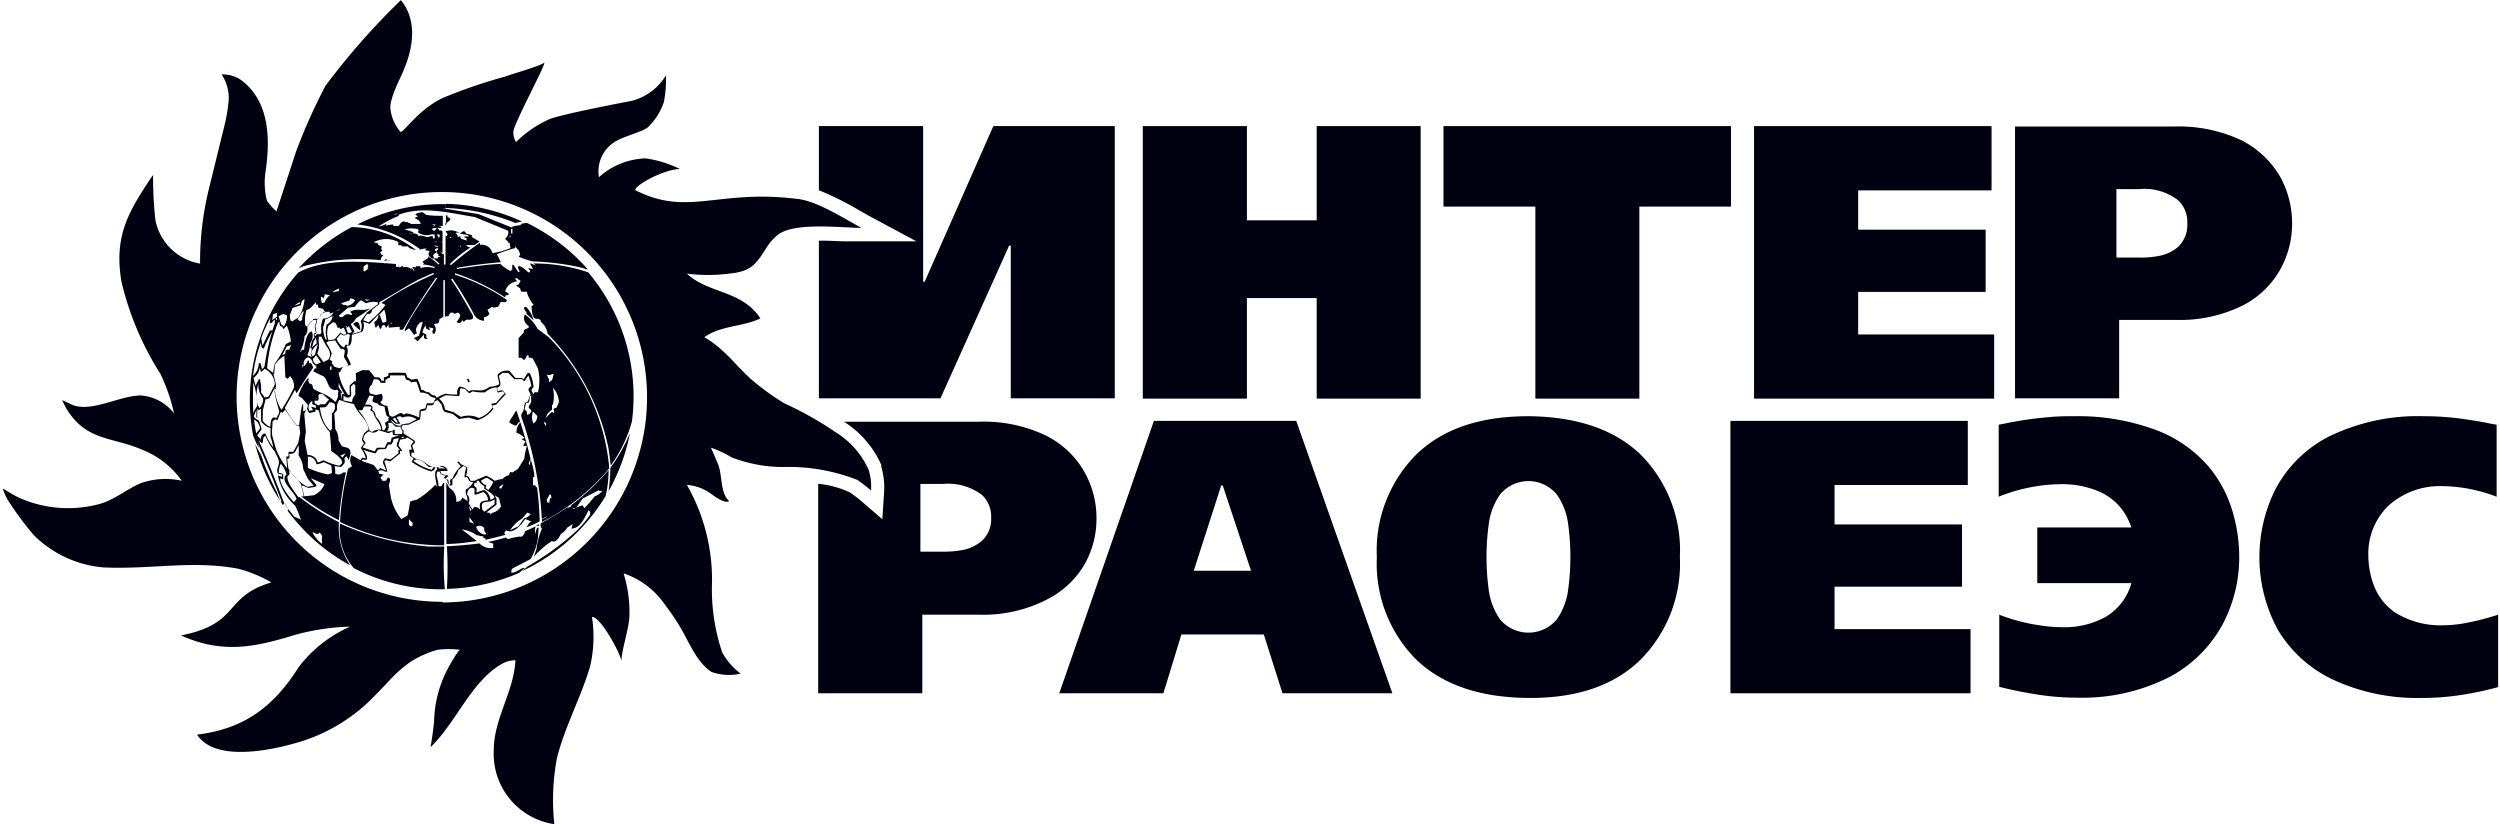 <svg id="Layer_1" data-name="Layer 1" xmlns="http://www.w3.org/2000/svg" width="182" height="60" viewBox="0 0 181.61 60"><defs><style>.cls-1{fill:#000010;fill-rule:evenodd;}</style></defs><path class="cls-1" d="M84,30.64,77.11,50.47h7.58L86,46.19H92l1.36,4.28h8l-7-19.83ZM86.9,41.55l2-6.21h.11l2.06,6.21Z" transform="translate(-0.19)"/><path class="cls-1" d="M111.26,30.3h0q-5.26,0-8.13,2.76a9.9,9.9,0,0,0-2.9,7.5,9.89,9.89,0,0,0,2.9,7.49q2.87,2.72,8.13,2.76t8.14-2.76a9.92,9.92,0,0,0,2.89-7.49,9.89,9.89,0,0,0-2.89-7.5Q116.54,30.35,111.26,30.3Zm2.9,12.6h0a4.81,4.81,0,0,1-.83,2.19,2.69,2.69,0,0,1-3.79.34,2.19,2.19,0,0,1-.34-.34,4.81,4.81,0,0,1-.83-2.19,17.54,17.54,0,0,1,0-4.69A4.81,4.81,0,0,1,109.2,36a2.67,2.67,0,0,1,3.77-.36,2,2,0,0,1,.36.36,4.81,4.81,0,0,1,.83,2.18A17.54,17.54,0,0,1,114.16,42.9Z" transform="translate(-0.19)"/><polygon class="cls-1" points="133.36 42.71 142.64 42.71 142.64 38.18 133.36 38.18 133.36 35.31 143.06 35.31 143.06 30.64 125.78 30.64 125.78 50.47 143.26 50.47 143.26 45.8 133.36 45.8 133.36 42.71"/><path class="cls-1" d="M160.81,34h0a9.46,9.46,0,0,0-3.66-2.62A16.25,16.25,0,0,0,151,30.3c-.56,0-1.25,0-2.08.09a25.39,25.39,0,0,0-3,.45l-.42.08v5.24a12.41,12.41,0,0,1,2.68-.75,11.52,11.52,0,0,1,1.76-.16,6.85,6.85,0,0,1,3,.59,4.28,4.28,0,0,1,1.57,1.29,4.77,4.77,0,0,1,.65,1.27h-6.85v4.05h6.85a4.11,4.11,0,0,1-1.95,2.5,6.15,6.15,0,0,1-3.06.71,10,10,0,0,1-1.55-.12,13.37,13.37,0,0,1-3.06-.79V50c.79.2,1.67.39,2.64.54a18.25,18.25,0,0,0,3,.25,14,14,0,0,0,6.84-1.55,9.46,9.46,0,0,0,3.81-3.84,10.41,10.41,0,0,0,1.18-4.86,11.56,11.56,0,0,0-.47-3.25A9.13,9.13,0,0,0,160.81,34Z" transform="translate(-0.19)"/><path class="cls-1" d="M179.37,45.38h0a9.14,9.14,0,0,1-1.47.14,6.25,6.25,0,0,1-3.53-.92,4.23,4.23,0,0,1-1.59-2.07,6.22,6.22,0,0,1-.37-2.14,4.84,4.84,0,0,1,1.47-3.58,5.58,5.58,0,0,1,3.88-1.42,11.14,11.14,0,0,1,2.15.23,11.76,11.76,0,0,1,1.84.54V30.92l-.45-.08q-.69-.15-1.92-.33a20.38,20.38,0,0,0-2.92-.21,14.77,14.77,0,0,0-7,1.52,9.06,9.06,0,0,0-3.82,3.81,11.07,11.07,0,0,0,.2,10.25,9.32,9.32,0,0,0,4,3.6,14.59,14.59,0,0,0,6.47,1.33,18.48,18.48,0,0,0,2.46-.16,23.51,23.51,0,0,0,3.09-.63V44.75A19,19,0,0,1,179.37,45.38Z" transform="translate(-0.19)"/><path class="cls-1" d="M166.05,19.52a6.85,6.85,0,0,0,.81-3.23,7,7,0,0,0-.89-3.46,6.86,6.86,0,0,0-2.8-2.62,10.79,10.79,0,0,0-4.88-1h-11.6V29h7.58V23.29h4.16a10.26,10.26,0,0,0,4.93-1.1h0A6.56,6.56,0,0,0,166.05,19.52ZM158.53,18a3,3,0,0,1-1.48.65,6.37,6.37,0,0,1-1.31.1h-1.67V13.77h1.65a4,4,0,0,1,2.83.8,2.15,2.15,0,0,1,.68,1.67A2.2,2.2,0,0,1,158.53,18Z" transform="translate(-0.19)"/><polygon class="cls-1" points="135.08 21.25 144.36 21.25 144.36 16.72 135.08 16.72 135.08 13.86 144.79 13.86 144.79 9.18 127.5 9.18 127.5 29.02 144.98 29.02 144.98 24.35 135.08 24.35 135.08 21.25"/><polygon class="cls-1" points="111.58 29.02 119.15 29.02 119.15 15.04 125.82 15.04 125.82 9.18 104.89 9.18 104.89 15.04 111.58 15.04 111.58 29.02"/><polygon class="cls-1" points="90.58 21.7 95.66 21.7 95.66 29.02 103.23 29.02 103.23 9.18 95.66 9.18 95.66 16.04 90.58 16.04 90.58 9.18 83 9.18 83 29.02 90.58 29.02 90.58 21.7"/><path class="cls-1" d="M37.14,41.65h0l.09,0a.26.26,0,0,1,.1-.28l1.29-.67a4.13,4.13,0,0,0,.54-1.57l.05-.71h-.1a.69.69,0,0,0-.11.46l0,0a.65.65,0,0,1,0-.56l-.79.36c0,.15-.19.47-.36.38a5.42,5.42,0,0,0-.89.19l-.13-.12c-.43.12-.87.24-1.31.32v0l.38.13,0,.31a1.16,1.16,0,0,1-1-.33q-1.17.15-2.37.21a26.72,26.72,0,0,1,0,3.1,14,14,0,0,0,5.25-1.16l.43-.36C37.92,41.27,37.5,41.83,37.14,41.65Z" transform="translate(-0.19)"/><polygon class="cls-1" points="28.08 18.99 28.16 18.99 28.14 18.95 28.03 18.97 28.08 18.99"/><path class="cls-1" d="M38,16.13h0a13.83,13.83,0,0,0-5.55-1.29l0,.3a15.14,15.14,0,0,1,5.06,1.09Z" transform="translate(-0.19)"/><path class="cls-1" d="M39.23,38.29l0-.12a.94.94,0,0,0-.23.1l.12,0Z" transform="translate(-0.19)"/><polygon class="cls-1" points="20.48 36.95 20.53 37.01 20.5 36.97 20.48 36.95"/><path class="cls-1" d="M32.34,39.79H31.22a19.87,19.87,0,0,1-6.47-1.67,4.24,4.24,0,0,0,1,3.24,13.82,13.82,0,0,0,6.36,1.54h.27A20,20,0,0,1,32.34,39.79Z" transform="translate(-0.19)"/><path class="cls-1" d="M27.7,18.94h0l.06-.2.15-.18h-.14l-.1-.2.15-.1v-.06l-.08-.06.05-.19-.26-.12c0-.21-.3-.12-.3-.21a1.89,1.89,0,0,1,1.76,0l0,.23h.25v.09l.45,0,.11.12a2.13,2.13,0,0,0,.49.15,7.94,7.94,0,0,0-4.69-1.68,14.38,14.38,0,0,0-3.86,3l.35-.15A16.12,16.12,0,0,1,27.7,18.94Z" transform="translate(-0.19)"/><polygon class="cls-1" points="20.64 37.17 20.64 37.16 20.53 37.01 20.64 37.17"/><polygon class="cls-1" points="27.94 18.98 27.96 18.98 27.94 18.84 27.76 18.97 27.94 18.98"/><path class="cls-1" d="M37.87,30.73c-.09-.29-.19-.58-.29-.86h0l-.5.81,0,.08a1.34,1.34,0,0,0,.5.23l.17-.25h.14a1,1,0,0,0-.29.77,1.16,1.16,0,0,1,.58.39l-.23.06.3.18-.17.31a.93.93,0,0,0,.29,0h0l0,0C38.21,31.81,38.05,31.27,37.87,30.73Z" transform="translate(-0.19)"/><path class="cls-1" d="M38.3,22.34c-.35,0,0,.34.07.49l-.13-.06.6.55v0A2.26,2.26,0,0,0,38.3,22.34Z" transform="translate(-0.19)"/><path class="cls-1" d="M39,19.32c-.13,0-.25-.14-.42-.14l.22.41-.33-.07,0,.05.11.13,0,.12h-.13c-.07-.06-.74-.71-.75-.32a1,1,0,0,1,.12.3l-.1,0c-.11-.17-.23-.34-.34-.52h-.08a.69.69,0,0,0,0,.32l-.14.13a2.6,2.6,0,0,1-.74-.52c-1.06.05-2.12.22-3.17.37l0-.08,0,0c1.06-.19,2.13-.32,3.2-.41a4.48,4.48,0,0,0-.29-.58,10.54,10.54,0,0,1,1.34-.45v-.12l.27.32.1.28-.09.1v.06a6.39,6.39,0,0,0,1,.33,19.31,19.31,0,0,1,3.31.4c.33.08.59.17.71.19a14.31,14.31,0,0,0-4.44-3.39,2,2,0,0,0-.49.09l.12.05-.51.08-.24.07.07.07s0,0-2.47-1l-2.62-.43h.23v-.3h-.19a13.72,13.72,0,0,0-6.25,1.48,9.56,9.56,0,0,1,4.6,1.83,1.06,1.06,0,0,1,.46-.07l-.1.05v.07l.32.06c-.3.28.18.63.32.54l-.09-.21a.34.34,0,0,1,.26-.22v-.09l-.14-.08.06-.11.19-.05,0,.11-.09.05a.35.35,0,0,0,.11.32v.11H32l.07.06h0l-.2,0v.1l-.13,0v0l-.19,0,.45.39-.1.06a3.05,3.05,0,0,0-.75-.59l0,.13a2.9,2.9,0,0,0-.41.27l.13.09-.09.09a3.65,3.65,0,0,1,.87.19l-.05.08a1.64,1.64,0,0,0-1,0l0-.14h-.32l0,.08L30,19.43l.15.23,0,.1L30,19.54h-.08l0,.05a.55.55,0,0,0-.56-.12c-.06-.24-.14,0-.3,0v-.07l0,0-.19.05-.05-.1,0-.13-.78-.06-.05.05,0-.06c-2-.12-4.46-.3-6.28.69A14,14,0,0,0,18.42,31.7a8,8,0,0,0,.43.94l-.1-.41c.62,1.39,1.18,2.8,1.72,4.21l0,.18a7.68,7.68,0,0,1-.32-.79A18.76,18.76,0,0,1,19,33.12c-.15-.26-.29-.52-.43-.78a14.23,14.23,0,0,0,2.05,4.46l0-.08.08-.1c.07.12.41.49.22.54a14,14,0,0,0,4.57,4,4.91,4.91,0,0,1-.82-3.14,19.11,19.11,0,0,1-2.87-1.83l-.09,0c-.24-.37-.87-1.08-.78-1.53.21-.15.14-.15.09-.41a8.38,8.38,0,0,1,.89,1c.06.29.13.59.2.89l-.19,0a16.72,16.72,0,0,0,2.75,1.73,25.61,25.61,0,0,1,.51-3.48h-.2a.47.47,0,0,1-.58.09c0-.19,0-.37-.05-.55a3.86,3.86,0,0,0,.49.06c.28-.33.28-.24.23-.62l.14-.16.18.29h0l.12-.45c0-.49-.21-.43-.62-.56l-.25-.42a1.5,1.5,0,0,0-.24-.85c0-.38-.05-.74-.07-1.11l.21-.28a.89.89,0,0,1,.17-.72,4.84,4.84,0,0,0,1.05.3c.24.69,1,1.14,1.07,1.87a2.91,2.91,0,0,0-.33.26c-.15.42-.25.43,0,.74l-.24.33a2.39,2.39,0,0,1,.37.75c-.29,0-.16-.16-.4.14l-.65-.37a.79.79,0,0,0,.05.81l-.29.18A19.92,19.92,0,0,0,24.75,38a17.74,17.74,0,0,0,7.58,1.7c0-1.52,0-3,0-4.54h-.07l-.13.24-.21,0c0-.28-.09-.54-.15-.82l.06-.25H32c.12.28.15.24.46.29l-.15.14.25.21c0,.14.12.56.37.31v-.37a1.33,1.33,0,0,0,.43-.68l.35-.3.23.07a3.7,3.7,0,0,0-.13.74l.21,0c.15.3.1.34.43.35a1.18,1.18,0,0,1-.54.54c-.07.39.16.49.11.84l-.38-.26a.36.36,0,0,1-.39.31h-.05a1,1,0,0,0-.49-1l-.22-.4v4.48c.74,0,1.48-.1,2.22-.21l-1.09-.85a2.43,2.43,0,0,1,1.07.42l.5.1v.12h.14v.12c.49-.12,1-.23,1.46-.37l-.09-.13.13-.18h.05c.52.28,1.1-.47,1.35-.84l.43.18a.93.93,0,0,0-.31.42,8.94,8.94,0,0,0,.93-.42,20.71,20.71,0,0,0-.19-2.49H39c0-.15,0-.13-.2-.14l0-.1,0-.5.1,0a4.31,4.31,0,0,0-.28-1.28l-.05.42-.09-.13.14-.34c-.08-.34-.17-.68-.25-1h0a5.85,5.85,0,0,0-.21,1l-.46.74-.41.26-.14-.05-.11.24a1.13,1.13,0,0,0-.52.34l0-.07L36,35a2.09,2.09,0,0,0-.63-.37,6.76,6.76,0,0,1-.78.33V35l-.34,0c-.11-.22-.1-.34-.34-.36A1.18,1.18,0,0,0,34,34l-.48-.22c0-.05-.17-.28-.23-.13l.25.3a2.38,2.38,0,0,0-.6.87c-.25.13-.16.14-.16.46h-.12a.85.85,0,0,0-.05-.36l-.19-.05a.8.8,0,0,1,.21-.2v-.05l-.48-.1-.1-.23H32l.58,0a.44.44,0,0,0-.51-.36c-.72.39-1.15-.48-1.8-.53l-.32-.2a.78.78,0,0,1,0-.26.41.41,0,0,0,.22,0L30,32.44c.16-.17.3-.21.13-.4l-.75-.48v-.21l-.15-.15c0-.34.17-.24.54-.29a6.28,6.28,0,0,1,.79-.37,2,2,0,0,0,.06-.6c.43-.09.38,0,.49-.44.35,0,.45.08.51-.27l.24-.1.29.34c.15.63.15.47.82.67l.44.37c.23-.05.47-.08.71-.11l.63.19a2.28,2.28,0,0,0,1.16-.82l-.08-.25.28-.06.71-.78c-.28-.3-.21-.32-.58-.19a.81.81,0,0,1-.05-.27c.44-.12.13-.57.13-.87a2.43,2.43,0,0,0,.25-.2H37l.43.45H38l.13.14h.06l.27-.41a5.92,5.92,0,0,1,.22.75c-.29.3-.26.24-.06.61l-.2.54c-.34.06-.21.38-.33.67s-.22.23-.09.59a26.64,26.64,0,0,1,1.44,7.29l.42-.21a1.27,1.27,0,0,1-.41.23V38a15.53,15.53,0,0,0,4.89-3.89v-.15a15.66,15.66,0,0,0-4.37-9.39l-.84-.63a3,3,0,0,0-.93-1.05.66.66,0,0,0,.28.84l0,.13-.35.17v.17l-.38.41c0,.48,0,1,0,1.44h.22l.11.13h.13l.15-.31h.12l0,.15.3.07c.12.25.26.49.38.75a3.7,3.7,0,0,1,0,1.72c-.23,0-.27-.07-.32.16-.19-.34-.21-.28,0-.56a2.93,2.93,0,0,0-.28-1H38.4l-.29.46-.1-.1h-.49L37.08,27a.88.88,0,0,0-.86.28c0,.2.1.48.12.69a1.36,1.36,0,0,1-.68.18c-.6.41-.67.23-1.36.26l-.17.09a1,1,0,0,0-.69-.36.65.65,0,0,0-.15.58,4.1,4.1,0,0,1-.86-.06,3,3,0,0,0-.63.29l-.14-.16a.47.47,0,0,1-.41-.23.64.64,0,0,1-.44-.17l-.14,0a3.41,3.41,0,0,0-.29-.81,3,3,0,0,0-.42.06l-.33-.19a1,1,0,0,0-.11-.3,10.38,10.38,0,0,0-1.25,0l0,.19-.2.12-.13,0,0,.26-.16,0c-.13-.29-.19-.24-.51-.26l-.4-.51-.52,0-.46.22a2.15,2.15,0,0,1,0,.62l-.06-.07-.38.34c0,.22,0,.47,0,.7h-.1a3.67,3.67,0,0,1-.71-1.66h.11a1.23,1.23,0,0,1,.23-.4c.65-.2.69.05.26-.81a.75.75,0,0,0,0-.64l0-.11c.4.17.35-.51.37-.76.25-.09.5-.15.75-.23a.79.79,0,0,0,.07-.73l.48.16.64-.68a.63.63,0,0,1-.31.55l.08.39h.07l.14-.19.12.28h.07l.13-.26H28l.1.2.2-.27a.52.52,0,0,0,0,.25l.79-.06V24l.24,0c.76-1.29,1.54-2.54,2.4-3.77l.11,0c-.2.3-.41.59-.61.88s-1.91,2.79-1.76,3l.3-.21a4.29,4.29,0,0,1,.36.48l.21-.12-.07-.24a.78.78,0,0,1,.4-.58l.1,0-.27,1-.37.17.27.24.46-.5v.25c.08.08.24.14.24,0l-.07,0,0-.25-.28-.14A.88.88,0,0,1,31,23.7c0,.24,0,.22.24.33L31.3,24l-.09-.18.34.09c-.05.14-.17.39.07.39a.56.56,0,0,0-.05-.7l0,0c.36-.09.37,0,.42-.37l.28-.17c0-.88,0-1.77,0-2.66h.11c0,.88,0,1.76,0,2.64.14,0,.31,0,.31-.13l.1-.15H33c.06.18.21,0,.34,0,.32.19.05.43-.1.69.17.11.35.1.39-.16l.09.12h.08c.18-.29.39,0,.63-.24v-.18c-.51-.9-1-1.79-1.6-2.65l.1-.06a28.21,28.21,0,0,1,1.62,2.69.85.85,0,0,0,.68.38l0-.26a.52.52,0,0,0,.4-.24l-.15-.29.35-.23.08.07.35-.07.2-.36c.22,0,.44.13.42-.15A14.6,14.6,0,0,0,33.12,20l0-.11a15.27,15.27,0,0,1,3.66,1.77v-.15a.45.45,0,0,0,.25-.07v-.07l-.26-.16a1,1,0,0,1,.83-.72v-.11l-.11-.05.07-.11.34.23-.18.29H37.6v.08l.26.17a.6.6,0,0,0,.1.25h.4l0,.07a2.52,2.52,0,0,0,.48.88l-.16.12c.06.3,0,1,.5.89l.18.11,0,.11a1.39,1.39,0,0,1,.5.87,16.84,16.84,0,0,1,4.43,8.33c.1.68.16,1.22.17,1.27A10.08,10.08,0,0,0,46,30.68a14,14,0,0,0-3.18-10.85,12.16,12.16,0,0,0-4-.65ZM38,37.76h0l.37-.44.26.1a.74.74,0,0,1-.48.31l-.41.58-.61.29A2.56,2.56,0,0,1,38,37.76ZM34,36h0c0-.3.25-.65.54-.41l0,.42c.21,0,.42-.12.63-.19a.68.68,0,0,1,.35.6c-.51.06-.66.1-.57.67h0c-.22-.18-.44-.3-.55,0a2.83,2.83,0,0,1-.29-.47A.54.54,0,0,0,34,36Zm.32,1.11-.08.09a1.58,1.58,0,0,1-.11-.37Zm0,.15a.73.73,0,0,1-.08.25h0Zm-.14.73a1.26,1.26,0,0,1,0-.33l.33.48Zm.44.22v0l.06,0Zm.67.71a.78.78,0,0,1-.63-.57.43.43,0,0,1,.59.1.45.45,0,0,0,.16.41Zm1.36-3.66h0l-.16.3h-.1C36.23,35.45,36.55,35.31,36.65,35.26Zm-.33,1q.07.28.15.6a1,1,0,0,1-.66.48l-.11.15,0-.13-.28-.06.72-.56v-.44a.9.9,0,0,1-.12-.24Zm-.32.09h0l0,.35-.73.55-.15-.12c-.13-.59,0-.56.61-.63A1.59,1.59,0,0,1,36,36.37Zm-.08-1.28h0a3.13,3.13,0,0,1-.37.6c-.32-.21-.16-.09-.16-.35A.66.66,0,0,1,35,35C35.5,34.7,35.38,34.74,35.92,35.09Zm-1.38.08.16,0V35l.14,0a.89.89,0,0,0,.41.38l0,.2c.13.09.8.44.72.68l-.27.14a.89.89,0,0,0-.46-.73,2.79,2.79,0,0,0-.55.2l0-.34-.19-.18ZM32.42,34.1h-.49C31.84,33.82,32.4,34.08,32.42,34.1Zm7.08,2.44.12-.15h0Zm.5.05h0l-.15,0-.06-.22A1.87,1.87,0,0,0,40,36l.09,0,.06.24C40,36.23,40,36.48,40,36.59Zm.21-9.37.1,0c-.14.36,0,.42-.35.6l0-.2-.16-.35A.43.43,0,0,0,40.21,27.22ZM40,28v0l0,0Zm.18,1.83h0c0-.12,0-.24,0-.36h.06a2.52,2.52,0,0,0,0-1.25,1.58,1.58,0,0,1,.44,1.05l-.17.41c-.39.1-.12.12-.19.4h0L40.21,30h-.07l-.42.43A1,1,0,0,1,40.19,29.83Zm-.58.9.15.06v.26h0l-.16-.28Zm-.09,4.7v0h0l0,0Zm-.21.52h0l0,0Zm-.53-6h0a2.73,2.73,0,0,1,.34.34.64.64,0,0,1-.28.54A1.17,1.17,0,0,1,38.78,30Zm-.1-1.17a3.65,3.65,0,0,0,0,.47c-.17.36-.31.38,0,.6a.33.33,0,0,1-.31.35h0c0-.16,0-.35-.17-.34,0-.18.07-.36.11-.54l.19,0c.05-.17.05-.34.11-.5ZM32,29h0l.41-.22c.32,0,.64.05,1,.05.11-.15,0-.38.12-.57l.34.07c.26.28.22.38.53.16a3.09,3.09,0,0,0,.91.07,1.36,1.36,0,0,1,.84-.36c.08.5,0,.38.45.29l.14.15-.18.16-.44.52-.36.08.1.26a2,2,0,0,1-1,.77,1.7,1.7,0,0,0-1.31-.08L33,30a6.17,6.17,0,0,1-.61-.19,1.14,1.14,0,0,0-.42-.77Zm-5.53-9.61.28-.2c0,.17,0,.07.07.16l-.08.18h.1l-.3.23-.09-.05Zm.48,2.43v0l-.28.08-.14-.1ZM25.05,22l.42-.13-.07-.05,0,0,0,0,.06.11h0l0,0,0-.19h0l0,0a.41.41,0,0,1,.38.12.71.71,0,0,1-.63.4l0-.06-.21,0-.17-.1Zm-.18-1,0,0h0Zm-.47,1.66.38-.16v0A.59.59,0,0,1,24.4,22.64Zm.17,1.2h.15c0,.19.23,0,.31,0l.17.42c-.12.2-.31,0-.42-.07l-.42.48a2.36,2.36,0,0,1-.45.08,1.49,1.49,0,0,1,0-1.06h0l.32-.25C24.53,23.49,24.45,23.66,24.57,23.84ZM24.69,21h0l-.05.21a.55.55,0,0,0-.37.1v-.11A4,4,0,0,1,24.69,21Zm-.9,2.59h0a2.07,2.07,0,0,0,0,1.13H23.7a2,2,0,0,1-.18-.91,3.41,3.41,0,0,0,.16-.57c.17,0,.42-.22.53-.22l0,0A.79.79,0,0,1,23.79,23.62Zm-1.08.54c-.41,0-.54,1-.58,1.33H22l-.21.22a2.77,2.77,0,0,0,.38-1.21.71.71,0,0,0,.19-.68h0l.42-.5H23a.48.48,0,0,1-.09.4c0,.18.05.35.08.53l-.15.07v.19l.07.06-.16.19a2.76,2.76,0,0,0-.16.58l.1.06c0,.44-.17.2,0,.64h0l-.32-.16a2.12,2.12,0,0,0,.2-.85A.91.91,0,0,0,22.71,24.16Zm-.61,2.46h0l-.1.2,0-.2ZM22,23.29l-.16.1-.19-.16c.06-.1.26-.35.38-.55h.09a1.85,1.85,0,0,0-.13.61Zm1,1.28.05.42-.35.31,0,0,.14-.45Zm-.36,1.17a1.2,1.2,0,0,1,.51-.68,3.81,3.81,0,0,0-.22.75h0l0,0-.17.14Zm.38.12c.11.17.22.35.34.52h0l-.33.15a.45.45,0,0,1-.25-.4Zm.07-.11a1.38,1.38,0,0,0,.11-.8h0a3.15,3.15,0,0,1,0-.44l.2,0a5.06,5.06,0,0,0,.51.91.72.72,0,0,1,0,.75l-.36.19Zm.42-2.56h0a1.74,1.74,0,0,0-.11,1l-.08.14-.28,0-.05.13v0l-.1-.05v-.07l.14-.07a3.43,3.43,0,0,0-.08-.56.52.52,0,0,0,.1-.43.46.46,0,0,0,.28-.38A.94.94,0,0,1,24,22.7v.14l.27-.1A.78.78,0,0,1,23.57,23.19Zm.22-.59.08-.05v0Zm-.37-1,.22.1.06-.28.38.07a1,1,0,0,0-.38.52l-.21.06a1.85,1.85,0,0,1-.08-.47Zm-1.12,1h0l.31-.13L23,22v.18l.15,0c0,.28,0,.21.35.3l.12.17.14,0c-.46.1-.36.42-.62.56l-.32,0-.48.56-.12-.08A2.6,2.6,0,0,1,22.3,22.61ZM21.83,22h0v.11l-.38.14A1,1,0,0,1,21.83,22Zm-.54.42h0l.61-.2c0-.14.08-.42.27-.42-.06.45-.24,1.33-.76,1.49l-.11.11-.16-.07L21.09,23C21.12,22.77,21.26,22.6,21.29,22.39ZM20.9,34.1a6,6,0,0,1-.77-1.29c-.1-.33-.2-.67-.29-1s0-.76,0-1.15l.22-.14.13.08c.08-.21.17-.42.25-.62l.13.07.18-.23c.71,1,.71,1,.85,1.18l.19,0c0,.17.05.34.06.51l-.15.76c-.12.21-.24.41-.35.62H21l0,.34-.16,0C20.85,33.57,20.88,33.84,20.9,34.1Zm-2-6.5h-.05c-.09.16-.17.32-.25.49h0l-.15-.58a1.11,1.11,0,0,0,.46-.75c.08.37.08.39.34.09A1.29,1.29,0,0,1,20,28h0l-.45.87a1.28,1.28,0,0,1-.28.07L19,28.57A3.16,3.16,0,0,0,18.91,27.6Zm-.09.3h0A1.48,1.48,0,0,0,19.15,29a.92.92,0,0,1-.27.72l-.06-.15h-.05A2.88,2.88,0,0,1,18.82,27.9Zm.32,2h0c.05-.27.14-.54.19-.82L19.6,29c.15-.3.3-.59.46-.87l0,.08c-.25.05.2,1.5.25,1.69s-.13.37-.19.54c-.44-.23-.43.43-.44.62h-.06a1.38,1.38,0,0,1-.5-.43Zm1.36-.05A3.25,3.25,0,0,1,20,28.33c.26,0-.11-1-.09-1.12l.05,0,.05-.65a2.07,2.07,0,0,1,.69-.66h0c0,.14,0,.14.07,1.57l.17.11.17-.2a1.09,1.09,0,0,1,.29.83A14.65,14.65,0,0,1,20.5,29.82Zm.05-4,.36-.67a.31.31,0,0,0,.3-.11l-.15.39c-.3,0-.24,0-.3.31Zm.08-3,.27.12a1.32,1.32,0,0,1-.23.8l-.19-.16-.2-.58Zm-.1.91h0l.11.2.25-.25a4.2,4.2,0,0,1,.29,1.16l-.36.17A7,7,0,0,1,20,26.47a3.87,3.87,0,0,0-.12.68h0l-.44-.34a10.9,10.9,0,0,1,.8-3.32l.11-.05C20.34,23.62,20.33,23.77,20.53,23.77Zm-.36-.62,0,.12-.08.07,0-.19Zm-.29-.27.29-.08,0,.26-.35.25Zm-.18.23h0l-.06.39c.17.15.24-.2.37-.2l0,.26,0,0c-.06.17-.12.34-.17.51l-.19,0c-.18.36-.35.73-.53,1.1a4.85,4.85,0,0,1-.09-.55A9.34,9.34,0,0,1,19.7,23.11ZM19,24.9h0c0,.16,0,.49.2.47a11.26,11.26,0,0,1,.59-1.21l0,.05a16.83,16.83,0,0,0-.54,2.46.64.64,0,0,1-.19.21,1.83,1.83,0,0,0-.12-.46h-.1a1.36,1.36,0,0,1-.42.94A9.92,9.92,0,0,1,19,24.9Zm-.56,5.18h0l0,0a20.92,20.92,0,0,1,0-2.24,5,5,0,0,1,.26,1.75,2.3,2.3,0,0,0-.26.49Zm.2,1.46h0c-.05-.33-.12-.65-.14-1a.82.82,0,0,1,.42.66l-.25.32Zm.08.15.32-.44a3.43,3.43,0,0,0-.21-.64c-.51-.28-.35-.29-.17-.76l0,.55h.06l0-.71h0l.05.19.23-.12c0,.3,0,.61,0,.9a1.16,1.16,0,0,0,.69.5c0,.23,0,.44,0,.66a4.59,4.59,0,0,1,.2.75,3.86,3.86,0,0,1-.57-1c-.27-.05-.32.26-.37.45H19ZM23,38.86h.2l0-.07h.09a.82.82,0,0,1,.16.25,1.75,1.75,0,0,0,0,.56,2.11,2.11,0,0,1-.71-.86A.68.68,0,0,1,23,38.86Zm-1.08-1h0a1.49,1.49,0,0,0-.48-.22,10,10,0,0,1-.78-1.06h0q-.84-2.29-1.84-4.53l.23.22c.18-.09,0-.5.28-.52A4.11,4.11,0,0,0,20,32.87c.31.68.4.64.18,1.29,0,.36,0,.32.35.39v.16l-.3-.09a3.92,3.92,0,0,0,1.25,2.19C21.65,37.14,21.78,37.48,21.89,37.82Zm-.33-1.55h0l-.19.25c-.34-.31-1.06-1.33-1-1.74l.21.08,0-.39a1.16,1.16,0,0,0-.32-.08,1.71,1.71,0,0,1,.14-.67,1.73,1.73,0,0,1,.42.79C20.31,35,21.42,35.79,21.56,36.27ZM21,34.13h0a5.82,5.82,0,0,1-.09-.73c.22,0,.15-.14.15-.36.49,0,.4-.16.67-.63h0a4.59,4.59,0,0,1,0,.74,1.93,1.93,0,0,1,.34,1l.32.68.44.53-.46.08A3.7,3.7,0,0,1,21,34.13Zm1.8,1.93h0l-.65.07c-.07-.25-.13-.52-.19-.78.17,0,.33.15.51.17.8-.12.65-.08.15-.71.21.09.64.3,1,.43A1.51,1.51,0,0,1,22.83,36.06Zm1.07-1.52a6.41,6.41,0,0,1-1.46-.48c0-.28,0-.55,0-.82a.62.62,0,0,1,.62.56,1.47,1.47,0,0,0,.54-.16l.54.25a3.31,3.31,0,0,1,.05.55ZM25.16,33l-.23.31-.16-.14Zm-1-2.93h0c0,.4,0,.81,0,1.2l-.07,0-.06.1h0L23.73,31a3,3,0,0,1-.44-1.34c.49,0,.43,0,.69-.37a.54.54,0,0,1,.38.12A.67.67,0,0,1,24.19,30.08Zm-1.37-.21-.27.05a.53.53,0,0,1,.21-.72h0l0,.24.27.1v.17l-.33-.09,0,.05Zm.11-.51v-.18h.24c.16-.24-.16-.51.33-.5l.49.44-.1.05c-.3.51-.31.1-.69.36Zm.07-.3.05-.07v.09h0Zm1.62-.52a.85.85,0,0,1-.18.73h0a3.15,3.15,0,0,0-1.17-.72l-.42-.22c-.13-.3,0-.31-.31-.41l-.1-.25h.07l-.05-.15h0a3.49,3.49,0,0,0-.71,1.31L22,29l.41.48a.68.68,0,0,1-.07.27,3.18,3.18,0,0,0,.16.32l.46-.1,0-.17.25.09A3.15,3.15,0,0,0,24,31.45c.05.45.09.93.11,1.38.19.16,1.25.78.56,1.07a4.44,4.44,0,0,1-1.11-.39l-.43.17a.74.74,0,0,0-.75-.56c-.06-.34-.13-.69-.2-1,0-.18.07-.53.08-.73-.1-1.09-.1-1.09-.11-1.28l.12-.25-.21.08a4.17,4.17,0,0,0,0-.5H22c-.11.49-.16,1-.23,1.52l-.17,0a13.3,13.3,0,0,1-.87-1.26l.75-1.34a.81.81,0,0,0,.11.27c.39-.64.78-1.26,1.21-1.87l-.15-.32-.16,0v-.18h-.09l-.12.24-.13.14h-.05v-.18a.48.48,0,0,1,.32-.45.52.52,0,0,1,.34.43l.26.22,0,.2-.07-.06a.65.65,0,0,0-.15.23l.37.19.39.18c.38.36.25,1,.92,1l.05-.06.15.23Zm-.57-1.62v-.23h.11v.25h0Zm2.6,5.34L26.44,32a.66.66,0,0,1,.45-.6.46.46,0,0,0,.65-.09h0l.75.23.28-.15a.87.87,0,0,0,.05.28,2,2,0,0,0,.55,0,5.53,5.53,0,0,0-.66.2l-.08.32h-.23L28,32.6a5.44,5.44,0,0,0-.57,0l-.15.25h-.05l-.85-.28Zm.57,1.6-.85-.29c0-.24.38.06.38-.2s-.1-.28-.24-.62a3.24,3.24,0,0,0,.87.26l.16-.27c.58-.11.51.14.74-.37h.22a.55.55,0,0,0,.16-.38c.54-.12.42-.16.25.35v.13l.25.33L29,32.73,29,33l-.57.45-.4-.09c-.32.35-.05.44.07.9h0l-.42-.19-.17.17Zm2.84,4.44-.18,0-.08-.07a3,3,0,0,1,0-.42l.26.27ZM31.22,34h.34l-.14.21a4.48,4.48,0,0,1-1.32-.64C30.39,33.18,31,33.8,31.22,34Zm-1.6-2.16a3.12,3.12,0,0,1,.49.31l-.22.29a1,1,0,0,1,.08.3h-.19l.07.46a1.45,1.45,0,0,1,.26.17l-.15.25a4.77,4.77,0,0,0,1.41.7.43.43,0,0,0,.32-.28h.12v.17c-.31.07,0,1.12,0,1.23l-.08-.12h-.07a6.2,6.2,0,0,1-1.33,1.06,2.64,2.64,0,0,0-.48.14c-.05.35-.11.7-.18,1l-.46.27a3.88,3.88,0,0,1-.75-1.54c-.05-.28-.09-.56-.14-.84s.26-.56-.09-.65l-.14.24-.26,0-.14-.24.23-.21-.31-.06-.08-.17c.27-.24.45.11.66,0a6.91,6.91,0,0,0-.22-.74c.17-.16.25,0,.46,0,.22-.19.46-.38.69-.56l0-.19.17,0L29,32.42l.12-.42a1.52,1.52,0,0,0,.47-.1Zm-.2,0a.69.69,0,0,1-.24.05l.17-.12Zm-.16-.24h-.53l0-.32a1.28,1.28,0,0,1-.57.13.55.55,0,0,0,.08-.59c.29-.12.3,0,.55.24l.38,0v.16A.27.27,0,0,1,29.26,31.58Zm.53-.78h0a2.52,2.52,0,0,0-.61.11l0,.06H29.1a.71.71,0,0,1-.66-.44l.36.3.34,0-.25-.43v-.05c.39-.17.25.08.49,0a1,1,0,0,1,.94.16h0C30.15,30.61,30,30.7,29.79,30.8Zm-1.21-.33v0l.19-.07.2.34h-.14ZM27.07,28h0l.13-.39c.36,0,.37,0,.5.26h.36l0-.25.11,0,.05-.09c.18,0,.15,0,.17-.2l1.06,0,.1.3.31.1.05.12a1.4,1.4,0,0,1,.41-.06l.27.79h.19l.39.11a.67.67,0,0,0,.46.27l.09.09a.67.67,0,0,0-.19.31l-.46,0a1.7,1.7,0,0,0-.1.37c-.55.12-.41.06-.46.67h0a3.21,3.21,0,0,0-.95-.31c-.16.12-.15.11-.3,0s-.47.23-.73.25l-.19-.11q-.07-.36-.15-.69a.68.68,0,0,1-.51-.25.44.44,0,0,0,.08-.62l-.4.09-.42-.11A.49.49,0,0,1,27.07,28Zm-.18.79h0l.31.05c-.16.49-.14.38.34.56l0,.08.46.13c0,.21.09.44.14.66l.23.14c-.17,0-.09.08-.09.22-.32.15-.27.13-.17.45l-.14.24-.06,0-.07,0a1.55,1.55,0,0,0-.5-1,.58.58,0,0,0-.25-.49c0-.19.11-.2-.15-.37h-.37Zm-.53,1.08a2.44,2.44,0,0,0,.14-.28l.46,0c.15.14,0,.1,0,.27l.21.15c.1.51.55.79.57,1.27a.89.89,0,0,0-.65.17l-.18-.09a3.76,3.76,0,0,0-.83-1.5Zm-.82-1.73h0l.2-.2.12.1c0,.23,0,.46,0,.7a.74.74,0,0,0-.23.54h0L25,29.15v-.34l.25.13C25.71,29,25.52,28.55,25.54,28.14Zm-.46.57h0l-.2-.05,0,.46-.09-.49c.31,0-.23-.37-.14-.56v-.21C24.75,28.15,24.91,28.43,25.08,28.71Zm.27-2.13h0l-.67.23-.38-.13c0-.17-.25-.17-.1-.36L24,26.18l.15-.46a4.32,4.32,0,0,0-.4-.77l.16-.11.48-.06.39.6c.45.05.3.18.25.6C25.28,26.41,25.28,26.41,25.35,26.58Zm0-1.45c-.21-.07-.21-.07-.29.16H25a1.24,1.24,0,0,1-.5-.63l.31-.35c.35.29.35-.1.66.05Zm.11-.89-.14,0-.17-.48.07-.05,0,.18.17-.15.23.42Zm.79-.87a1,1,0,0,1,0,.76l-.63.18.18-.17-.27-.55a1,1,0,0,0,.39-.43c.35-.21.69-.45,1-.69l0,0h-.09c-.4.22-.9-.07-1.33.23l.11.14,0,.1-.28-.07c-.36,0-.37.41-.68.12l.68-.59.47-.06.34-.39.15-.09.35.22a1.48,1.48,0,0,1,.86-.07v.14c-.26.19-.53.39-.79.6Zm1.6.13-.21-.57h-.06l.39-.39a2.62,2.62,0,0,1,.15.88Zm.55.09.08-.12.05.06ZM29.9,21h-.06v0l.09,0Zm-2.14,1v.05l.27.13,0,.06a6.71,6.71,0,0,1-1.21,1.23,1.37,1.37,0,0,0-.38-.15,2.69,2.69,0,0,1,.28-.46c.27,0,.31-.06.38-.33l.51-.39V22c1-.55,1.91-1.15,2.9-1.67h0l1.05-.47,0,.12A23.63,23.63,0,0,0,27.76,22.05Zm9.54-5.32,0,0V17H37.2v-.34Zm-.13.54-.1.07.06-.18Zm-8.28-1.68h0l-.45.18A1.85,1.85,0,0,1,28.89,15.59Zm-1.62.81-.07,0,.08,0Zm4.21.82-.4.1a1.12,1.12,0,0,0-.65-.1c0-.27-.71-.16-.87-.16V17l.53,0,0-.08a1.7,1.7,0,0,0-.58-.18v-.06a2,2,0,0,1,.91,0v.05l.07,0-.07.18a1.05,1.05,0,0,0,.92.17.73.73,0,0,1,.3,0l0,.28-.11,0Zm.37-.6h0l-.26.26-.17-.17A.72.72,0,0,1,31.85,16.62Zm-.41-.23.27,0-.07.1Zm.41,1.29h0l-.21,0,0-.05Zm-.07.27h0l-.06.07-.12-.11C31.72,17.91,32.06,17.87,31.78,18Zm.16-.59-.15-.24H32v.19Zm.73.84h0l0,0Zm.14,1.11-.1,0A8.88,8.88,0,0,1,34.27,18a.34.34,0,0,1-.34-.16l.61,0a4.06,4.06,0,0,0,.36-.26l-.55-.32c.14-.19-.31-.19-.43-.27-.16-.26-.16-.16-.45,0a1.13,1.13,0,0,0-.71-.22l0,0-.33.06.15.24-.08.14-.07-.07c0,.71,0,1.4,0,2.12h-.12c0-.26,0-.51,0-.75l-.07,0L32,18.31l.05,0,0,.07.16,0c0-.2,0-.2,0-1.53l-.13-.09L32,16.8l-.14-.2.26,0,0-.08a.73.73,0,0,0-.24-.07l.35,0c0-.25,0-.49,0-.74-.41,0-.82,0-1.22-.07a.94.94,0,0,0-.29-.2c-.25.06-.76.14-.28.29l-.26.14.3.17v0l.13.18v.08l-.74,0v-.07l-.16,0v-.06l-.2,0c-.17-.16-.43.12-.47.28h0l-.39,0-.05-.11a3.45,3.45,0,0,0-.56.1l.08-.06v-.06l-.05,0a1.54,1.54,0,0,1-.51.17,7,7,0,0,1,1.46-.77v-.06l-.06,0c1.77-.71,3.83-.14,5.6.14l2.43,1a.55.55,0,0,1-.21.56c0,.14.2.15.22.31l.09,0,.07.39a5.52,5.52,0,0,1-1.32.37.78.78,0,0,0-.9-.6v-.16C34.24,18.15,33.52,18.7,32.81,19.31Zm-.06-2,.09,0,0,.06h-.1Zm1.26.12-.06,0v.06l.06.05-.11,0-.35-.11-.06-.2-.17.1a.31.31,0,0,0-.17-.31v0l.1-.05a2.87,2.87,0,0,0,.81.18l.06.11-.31,0v.07Zm-.47.57h-.06l0-.06.1,0Zm-.35-.18v.07h0l0,0Zm-1.06-.16h.07v.05h0Z" transform="translate(-0.19)"/><polygon class="cls-1" points="38.65 23.32 38.64 23.32 38.64 23.32 38.65 23.32"/><path class="cls-1" d="M32.57,15.81h0l0-.13-.11,0v.57C32.65,16.15,33,15.89,32.57,15.81Z" transform="translate(-0.19)"/><path class="cls-1" d="M25.71,23.59h0a4.47,4.47,0,0,0,.45.42h.06l0,0C26.2,23.61,26.07,23.21,25.71,23.59Z" transform="translate(-0.19)"/><polygon class="cls-1" points="32.22 16.39 32.34 16.29 32.22 16.24 32.22 16.39"/><path class="cls-1" d="M44.28,34.24h0a16.46,16.46,0,0,1-2.76,2.58l.11,0,0,0a1.35,1.35,0,0,1-.26.15l0-.07q-1,.63-2,1.2a.37.37,0,0,0,.08.39,5.14,5.14,0,0,0-.4,1.49l-.2.56a6.31,6.31,0,0,1,1.32-1.15c.29.16.53-.27.66-.52a1.27,1.27,0,0,0,.46-.46l.4-.26-.1.33c.68,0,1-.88,1.25-1.34l.12.12v.2a7.22,7.22,0,0,1-1.21,1.38,19.9,19.9,0,0,1-3.37,2.41l-.36.32a14.14,14.14,0,0,0,6.06-5.45,8,8,0,0,0,.22-1.88Zm-2.53,2.82L41.67,37h.23Zm1.53-.92h0a8.71,8.71,0,0,1-.75.86l-.12-.22-.46.17.46-.65,1.2-.63,0,.07.23,0A1.35,1.35,0,0,1,43.28,36.14Z" transform="translate(-0.19)"/><path class="cls-1" d="M44.3,35.76a14.23,14.23,0,0,0,1.56-4.24,12,12,0,0,1-1.43,2.54A13.75,13.75,0,0,1,44.3,35.76Z" transform="translate(-0.19)"/><polygon class="cls-1" points="44.1 35.77 44.1 35.76 44.1 35.77 44.1 35.77"/><polygon class="cls-1" points="25.25 41.2 25.24 41.2 25.24 41.2 25.25 41.2"/><path class="cls-1" d="M56.91,34a13.66,13.66,0,0,1,5.5.94,10.63,10.63,0,0,1,1,.77,4.41,4.41,0,0,0-.17-1.49,6.17,6.17,0,0,0-2.39-2.74,25.09,25.09,0,0,0-3.78-2.13,18.93,18.93,0,0,1-2.3-1.66c-1.26-1.11-2-2.28-3.5-3.14a3.77,3.77,0,0,1,.65-.37c1.11-.48,2.35-.48,3.43-1C54,21.11,51.56,21.39,50,19.92a12.13,12.13,0,0,0,3.07,0c1.72-.16,2-.77,2.8-2a3.4,3.4,0,0,1,.84-.89c1.28-.86,4.59-.44,6-.44-1.29-.69-3.28-2-4.76-2.12-5.7-.69-7.88,1.3-11.65-.6-.42-.16,1.83-1.52,3.19-1.57A8.39,8.39,0,0,0,47,11.53,5.31,5.31,0,0,0,43.6,12.9a2.53,2.53,0,0,1,1.13-2.56c.65-.42,2-.72,2.44-1.08a4.54,4.54,0,0,0,1.16-1.85,9,9,0,0,0,.15-1.93A4.12,4.12,0,0,1,46,7.34s-4.86.91-6,1.33a8.34,8.34,0,0,0-2.44,1.67,1.37,1.37,0,0,1-.19-.76c0-.54,2.56-5.24,2.22-5s-1.91.68-2.84,1a38.23,38.23,0,0,0-4.45,1.52c-1.91.86-3,2.73-3.18,2.47a3.2,3.2,0,0,1-.7-1.61c-.08-.83.71-2.2,1-2.95.67-1.61.95-3.54-.24-5a51.52,51.52,0,0,0-5.5,6.25A42.11,42.11,0,0,0,21.56,11l-1.44,4.39a5.06,5.06,0,0,1-.69-.77,5.34,5.34,0,0,1-.12-2c.35-2.33.39-5.15-1.73-6.77a2.36,2.36,0,0,0-1.45-.43,3.14,3.14,0,0,1,.52,1.78,11.5,11.5,0,0,1-.33,2l-1.08,4.4a22.4,22.4,0,0,0-.68,5.59,4,4,0,0,1-3.25-3.16,28.06,28.06,0,0,1-.17-3.3c-1.84,2.72-2.86,4.48-2.3,7.79a21.86,21.86,0,0,0,2.83,6.69,13.45,13.45,0,0,1,1,2.89,3.36,3.36,0,0,0-2.43-1.31c-1.59,0-3.83,1.4-5.21.57l-.51-.23s.21.46.33.65c1.47,2.38,3.35,2,5.59,3A6.36,6.36,0,0,1,13.23,35a5.42,5.42,0,0,0-2.88.14c-1,.37-1.87,1.16-3,1.52a8.77,8.77,0,0,1-6-.44C1,36.05.19,35.56.19,35.56a5.25,5.25,0,0,0,.33.77,23.16,23.16,0,0,0,1.91,2.6,8.14,8.14,0,0,0,5.12,2.38c3.46.15,6.46-.53,9.77.09a9.65,9.65,0,0,1,2.43,1c-3.54,1.05-2.21,3-6.58,3.86,3,1.34,5.31.87,8.16,0a16.69,16.69,0,0,1,4.15-.64,9.55,9.55,0,0,0-3.73,2.93c-1.84,2.92-4,4.52-7.41,4.93,1.29,2,5.32,1.14,7.09.64A12.68,12.68,0,0,0,27,50.93c.31-.31,1.22-1.25,1.54-1.6a8.87,8.87,0,0,1,1.36-1.16,7.26,7.26,0,0,1,1.93-.86,6.16,6.16,0,0,1,1.66,0l-.1.07q-.33.46-.63,1a8.59,8.59,0,0,0-1.16,4.07c-.05.73-.26,1.94-.26,1.94,1.85-1.74,3.05-5,5.37-6.15a1.87,1.87,0,0,1,.81-.17c-.12,2.3-1.58,4.26-1.58,6.55A5.18,5.18,0,0,0,40.35,60a16.51,16.51,0,0,1,.19-4.81c.55-2.21,1.73-4.4,2.4-6.62a9.35,9.35,0,0,0,.15-3.65c.62-.08,2.22,2.9,2.14,3.27,0-.8.5-2.24.58-3.2a9.41,9.41,0,0,0-.42-3.25,5.89,5.89,0,0,1,2.85,2.06,19.81,19.81,0,0,1,1.18,1.7c.69,1.11,1.26,2.71,2.38,3.42a3.83,3.83,0,0,0,2.12.12,4.79,4.79,0,0,1-1.35-1.55,14.36,14.36,0,0,1-.74-5.12A13.92,13.92,0,0,0,50,35.3a3.48,3.48,0,0,1,1.75.64c.27.2,1,.75,1.33.54-.69-.64-.47-1.87-.82-2.71-.12-.29-.51-1.18-.51-1.18a7.5,7.5,0,0,1,1.49.7A10.53,10.53,0,0,0,56.91,34ZM32.22,43.81a14.94,14.94,0,0,1-15-14.89v-.06a14.94,14.94,0,1,1,15,15Z" transform="translate(-0.19)"/><polygon class="cls-1" points="33.79 27.59 33.9 27.83 33.99 27.8 33.99 27.69 33.96 27.69 33.91 27.57 33.79 27.59"/><path class="cls-1" d="M79,41a6.77,6.77,0,0,0,.82-3.23,6.84,6.84,0,0,0-.9-3.45,6.62,6.62,0,0,0-2.8-2.62,10.53,10.53,0,0,0-4.87-1H61.43a7.11,7.11,0,0,1,2.72,3.14l0,.13a5.4,5.4,0,0,1,.21,1.83l-.13,2-1.52-1.31a9.23,9.23,0,0,0-.86-.65,7.06,7.06,0,0,0-2.29-.62V50.47h7.58V44.75h4.16a10.12,10.12,0,0,0,4.92-1.11A6.63,6.63,0,0,0,79,41ZM71.44,39.4a3,3,0,0,1-1.47.66,7.23,7.23,0,0,1-1.31.1H67V35.23h1.64a4.1,4.1,0,0,1,2.84.8,2.14,2.14,0,0,1,.67,1.67A2.11,2.11,0,0,1,71.44,39.4Z" transform="translate(-0.19)"/><path class="cls-1" d="M63.23,15.7l3.48,1.87H62.76c-.33,0-.75,0-1.22,0s-1.23-.06-1.93-.05V29h8.85l5-11.12h.12V29h7.57V9.18H72.31l-5,11.33h-.11V9.18H59.61v4.67a22.06,22.06,0,0,1,2.88,1.43Z" transform="translate(-0.19)"/></svg>